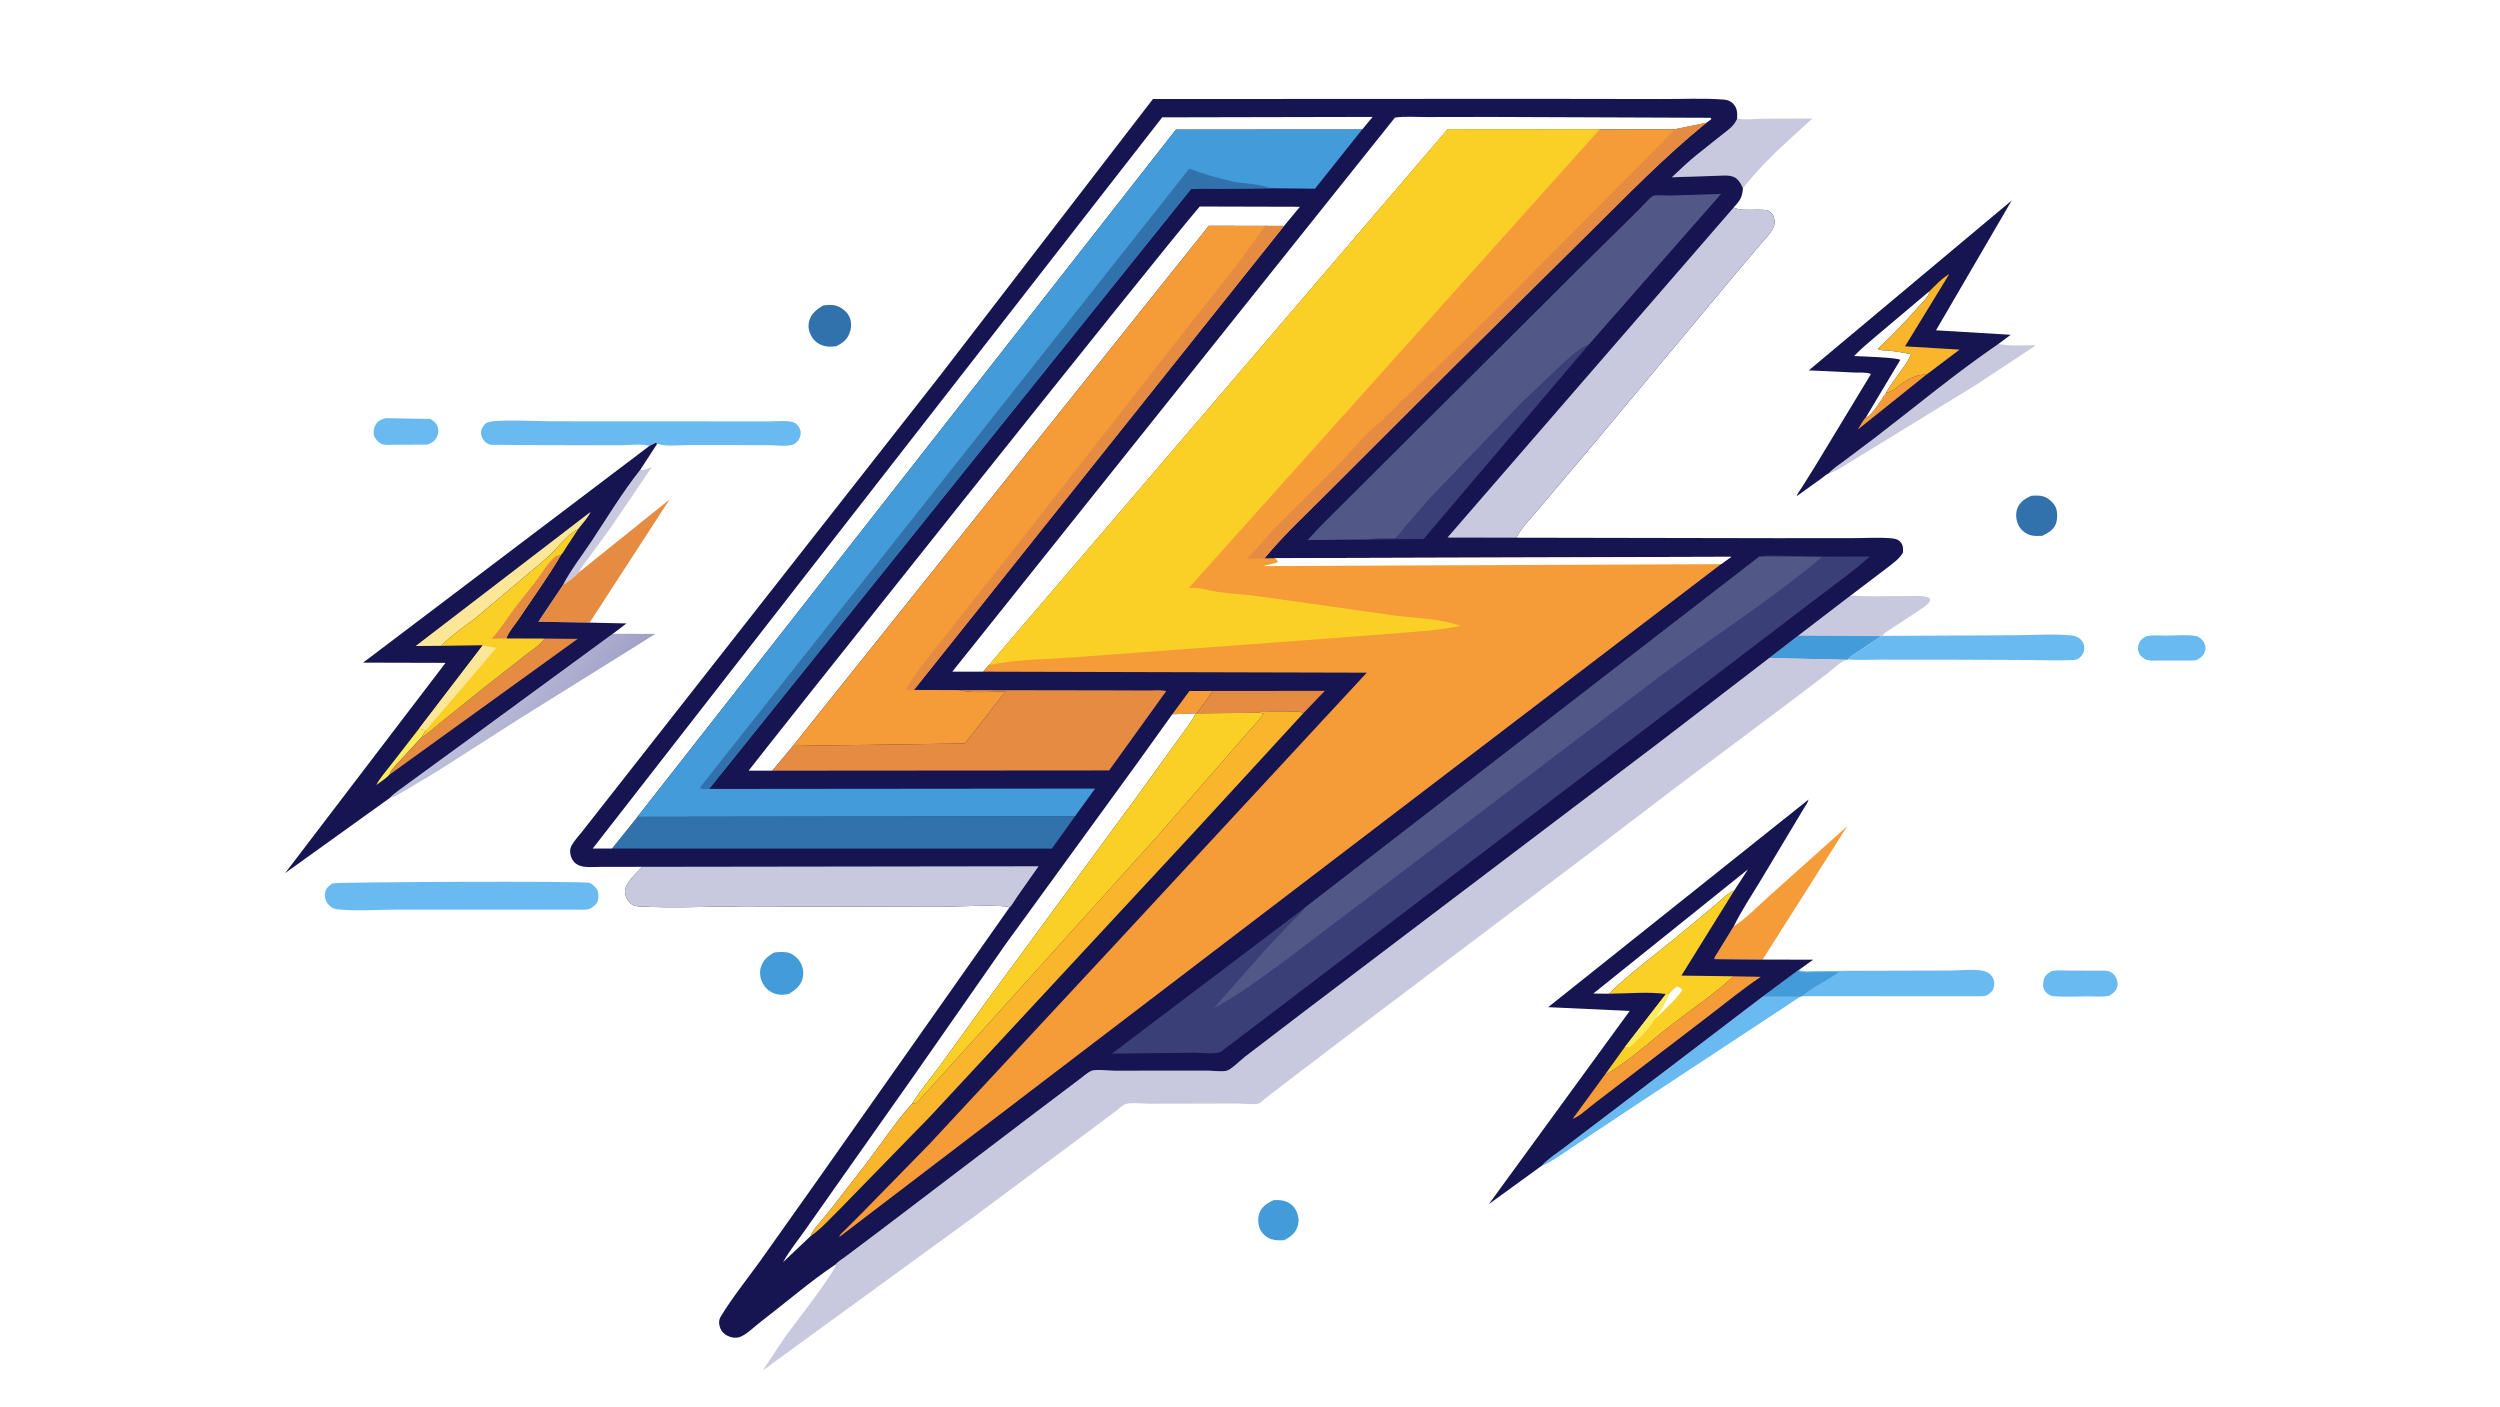 <svg version="1.1" xmlns="http://www.w3.org/2000/svg" style="display: block;" viewBox="0 0 2048 1152" width="1820" height="1024">
<defs>
	<linearGradient id="Gradient1" gradientUnits="userSpaceOnUse" x1="463.155" y1="601.985" x2="407.845" y2="557.015">
		<stop class="stop0" offset="0" stop-opacity="1" stop-color="rgb(162,161,200)"/>
		<stop class="stop1" offset="1" stop-opacity="1" stop-color="rgb(190,193,219)"/>
	</linearGradient>
</defs>
<path transform="translate(0,0)" fill="rgb(255,255,255)" d="M -0 -0 L 2048 0 L 2048 1152 L -0 1152 L -0 -0 z"/>
<path transform="translate(0,0)" fill="rgb(200,200,222)" d="M 524.539 384.683 C 527.031 385.768 531.273 383.476 533.91 382.545 L 499.639 433.029 L 482.301 456.756 C 479.617 460.489 476.075 464.607 474.161 468.77 C 470.621 472.574 465.707 476.36 461.225 479.018 C 467.551 466.79 476.929 454.813 484.567 443.289 C 497.616 423.603 509.85 403.2 524.539 384.683 z"/>
<path transform="translate(0,0)" fill="rgb(67,155,218)" d="M 1043.23 983.047 C 1046.21 982.878 1049.03 982.855 1051.94 983.633 C 1055.86 984.678 1059.3 987.2 1061.32 990.738 C 1063.54 994.635 1064.43 999.398 1063.22 1003.74 C 1061.47 1010.08 1057.56 1012.79 1052.03 1015.83 C 1048.49 1016.04 1044.94 1016.04 1041.5 1015 C 1037.62 1013.82 1034.08 1010.53 1032.28 1006.91 C 1030.5 1003.33 1030.28 997.682 1031.57 993.914 C 1033.54 988.168 1038.08 985.602 1043.23 983.047 z"/>
<path transform="translate(0,0)" fill="rgb(49,114,173)" d="M 1663.92 406.041 C 1667.19 405.723 1670.96 405.572 1674.13 406.584 C 1677.94 407.802 1682.24 411.612 1683.95 415.212 C 1685.63 418.741 1685.58 424.993 1684.29 428.626 C 1682.41 433.946 1677.74 436.604 1672.91 438.842 L 1672.33 438.859 C 1669.15 438.903 1665.86 439.154 1662.81 438.096 C 1658.62 436.646 1655.11 433.695 1653.31 429.61 C 1651.48 425.446 1650.99 420.411 1652.71 416.099 C 1654.77 410.949 1659.1 408.238 1663.92 406.041 z"/>
<path transform="translate(0,0)" fill="rgb(49,114,173)" d="M 674.009 250.227 C 677.484 249.656 681.268 249.257 684.708 250.241 C 689.225 251.534 693.365 254.715 695.588 258.881 C 697.486 262.439 697.65 267.627 696.414 271.434 C 694.32 277.882 690.904 280.497 685.042 283.506 C 682.333 283.798 679.641 284.085 676.935 283.623 C 672.486 282.863 668.093 280.45 665.559 276.638 C 662.941 272.701 661.681 268.253 662.71 263.588 C 664.163 256.995 668.569 253.666 674.009 250.227 z"/>
<path transform="translate(0,0)" fill="rgb(67,155,218)" d="M 633.934 780.209 C 637.309 779.765 641.248 779.462 644.613 780.037 C 648.708 780.737 652.601 783.714 654.895 787.087 C 657.655 791.145 658.721 795.907 657.644 800.75 C 656.202 807.229 651.73 810.747 646.338 814.023 C 642.925 814.744 640.036 815.165 636.59 814.375 C 631.949 813.31 627.978 810.57 625.481 806.482 C 623.054 802.511 621.908 797.344 623.135 792.762 C 624.794 786.568 628.674 783.404 633.934 780.209 z"/>
<path transform="translate(0,0)" fill="rgb(104,186,241)" d="M 1757.19 521.5 C 1762.07 519.738 1768.95 520.564 1774.12 520.539 C 1781.98 520.502 1791.27 519.593 1799 520.896 C 1801.58 521.331 1803.91 523.674 1805.29 525.834 C 1806.68 528.011 1807.1 530.542 1806.42 533.033 C 1805.43 536.647 1803.52 538.208 1800.5 540.068 C 1799.28 540.586 1798.13 540.913 1796.79 540.945 L 1769.79 540.98 C 1766.28 540.952 1761.82 541.469 1758.5 540.363 C 1756.39 539.658 1754.63 538.005 1753.04 536.5 C 1751.84 534.111 1751.2 532.357 1751.53 529.669 C 1752.04 525.564 1754.12 523.839 1757.19 521.5 z"/>
<path transform="translate(0,0)" fill="rgb(104,186,241)" d="M 315.884 342.425 L 352.5 343.061 C 354.786 344.483 356.927 345.881 358.108 348.426 C 359.201 350.78 359.364 354.131 358.442 356.551 C 356.836 360.766 354.118 362.569 350.118 364.125 L 323.122 364.195 C 320.111 364.178 314.952 364.819 312.254 363.364 C 309.732 362.004 307.181 359.326 306.366 356.572 C 305.583 353.926 306.261 350.224 307.629 347.891 C 309.604 344.526 312.359 343.412 315.884 342.425 z"/>
<path transform="translate(0,0)" fill="rgb(104,186,241)" d="M 1680.51 795.5 C 1685.21 794.286 1691.26 794.996 1696.15 794.982 L 1724.89 795.03 C 1727.96 795.173 1730.29 796.457 1732.24 798.861 C 1733.99 801.014 1735.08 804.296 1734.66 807.053 C 1734.02 811.304 1731.47 813.284 1728.16 815.5 C 1723.03 816.776 1716.3 816.074 1710.95 816.088 C 1701.6 816.113 1691.81 816.686 1682.5 816.006 C 1679.34 815.776 1676.84 814.057 1675.04 811.5 C 1673.38 809.139 1673.51 805.216 1674.21 802.5 C 1675.12 798.943 1677.48 797.241 1680.51 795.5 z"/>
<path transform="translate(0,0)" fill="rgb(200,200,222)" d="M 1498.03 387.704 C 1501.62 383.669 1506.9 380.318 1511.23 377.064 L 1536.33 358.217 C 1569.68 332.595 1602.34 305.381 1637.07 281.662 L 1637.8 281.804 C 1647.28 283.49 1658.15 282.633 1667.82 282.744 L 1619 314.987 L 1520.38 375.498 C 1514.02 379.121 1504.94 385.902 1498.03 387.704 z"/>
<path transform="translate(0,0)" fill="rgb(104,186,241)" d="M 1443.92 816.333 L 1474.75 816.366 L 1345.32 901.633 L 1286 941.052 C 1278.98 945.547 1270.92 951.937 1263.12 954.734 C 1267.91 949.278 1275.42 944.594 1281.25 940.131 L 1319.62 911.011 L 1443.92 816.333 z"/>
<path transform="translate(0,0)" fill="url(#Gradient1)" d="M 502.034 519.054 L 536.93 519.131 L 425.814 588.464 L 357.547 632.106 L 331.778 647.511 C 327.897 649.659 323.48 652.579 319.182 653.654 C 323.273 649.255 329.47 645.405 334.278 641.732 L 377.134 610.502 L 502.034 519.054 z"/>
<path transform="translate(0,0)" fill="rgb(245,155,56)" d="M 1420.27 758.747 L 1421.08 758.221 C 1431.54 751.255 1440.95 741.309 1450.37 732.943 L 1513.24 676.686 L 1443.93 785.928 L 1404.46 785.576 C 1404.48 783.666 1406.57 781.144 1407.6 779.417 L 1420.27 758.747 z"/>
<path transform="translate(0,0)" fill="rgb(230,140,66)" d="M 474.161 468.77 L 548.483 409.046 L 483.03 509.906 L 440.986 509.172 L 461.225 479.018 C 465.707 476.36 470.621 472.574 474.161 468.77 z"/>
<path transform="translate(0,0)" fill="rgb(200,200,222)" d="M 1423.09 97.103 L 1424.18 97.266 C 1430.53 98.139 1438.19 97.178 1444.65 97.078 L 1484.74 96.936 C 1465.25 114.632 1443.83 133.194 1427.84 154.159 C 1426.68 151.363 1425.21 148.592 1422.97 146.5 C 1418.72 142.546 1411.54 143.764 1406.16 143.882 L 1369.63 145.074 C 1376.08 138.915 1382.59 132.744 1389.5 127.098 L 1410.23 110.586 C 1414.94 106.842 1420.01 103.614 1422.67 98.017 L 1423.09 97.103 z"/>
<path transform="translate(0,0)" fill="rgb(104,186,241)" d="M 1542.24 520.773 L 1650.05 520.252 C 1665.5 520.24 1682.58 518.829 1697.87 520.533 C 1700.17 520.789 1702.41 521.856 1704.12 523.407 C 1706.24 525.335 1707.47 527.589 1707.47 530.493 C 1707.46 533.66 1706.03 536.576 1703.69 538.678 C 1701.97 540.219 1699.9 540.468 1697.69 540.58 C 1685.74 541.188 1673.45 540.582 1661.47 540.531 L 1591.71 540.236 L 1540.8 540.229 C 1531.93 540.234 1522.55 540.893 1513.74 540.015 C 1515.78 537.283 1519.79 535.109 1522.61 533.206 L 1540.9 520.98 L 1542.24 520.773 z"/>
<path transform="translate(0,0)" fill="rgb(200,200,222)" d="M 1473.04 520.644 L 1516.1 487.679 C 1531.07 488.8 1546.47 488.096 1561.5 488.159 C 1566.72 488.181 1575.92 487.256 1580.5 489.707 L 1581.32 491.5 C 1579.61 495.389 1576.1 497.099 1572.66 499.48 L 1549.47 514.804 C 1547.4 516.158 1542.87 518.454 1542.24 520.773 L 1540.9 520.98 L 1522.61 533.206 C 1519.79 535.109 1515.78 537.283 1513.74 540.015 L 1513.23 540.334 L 1449.33 538.938 L 1473.04 520.644 z"/>
<path transform="translate(0,0)" fill="rgb(67,155,218)" d="M 1473.04 520.644 L 1540.9 520.98 L 1522.61 533.206 C 1519.79 535.109 1515.78 537.283 1513.74 540.015 L 1513.23 540.334 L 1449.33 538.938 L 1473.04 520.644 z"/>
<path transform="translate(0,0)" fill="rgb(104,186,241)" d="M 1473.68 794.429 L 1474.16 794.645 C 1477.73 796.079 1482.68 795.441 1486.51 795.401 L 1511.1 795.162 L 1598.37 794.907 C 1606.51 794.915 1617.51 793.44 1625.16 795.293 C 1628.23 796.036 1631.35 798.168 1632.65 801.097 C 1634.39 805.017 1633.95 807.574 1632.34 811.292 C 1629.87 813.901 1627.83 815.848 1624 815.98 L 1476.17 815.967 L 1474.75 816.366 L 1443.92 816.333 L 1472.38 795.182 L 1473.68 794.429 z"/>
<path transform="translate(0,0)" fill="rgb(67,155,218)" d="M 1472.38 795.182 L 1472.9 795.428 C 1476.29 796.847 1480.33 796.342 1483.94 796.328 L 1506.38 796.116 C 1497.06 803.301 1484.79 808.206 1476.17 815.967 L 1474.75 816.366 L 1443.92 816.333 L 1472.38 795.182 z"/>
<path transform="translate(0,0)" fill="rgb(104,186,241)" d="M 272.366 723.5 C 275.104 722.449 475.713 721.394 482.599 723.077 C 484.872 723.633 487.915 726.559 489.085 728.555 C 490.484 730.941 490.446 734.856 489.789 737.5 C 488.98 740.76 486.177 742.522 483.5 744.142 C 480.028 745.635 475.009 745.018 471.243 745.025 L 441.789 745.009 L 327.548 744.975 C 310.9 744.95 292.505 746.441 276.055 744.767 C 272.953 744.452 269.984 742.442 268.238 739.879 C 266.244 736.955 265.701 733.96 266.434 730.5 C 267.135 727.187 269.763 725.291 272.366 723.5 z"/>
<path transform="translate(0,0)" fill="rgb(104,186,241)" d="M 531.828 365.288 C 528.586 363.081 513.241 364.64 508.489 364.645 L 427.097 364.461 L 408.049 364.263 C 406.115 364.206 402.746 364.492 401 363.976 C 399.992 363.678 398.071 362.497 397.273 361.723 C 395.257 359.766 393.936 356.831 394.08 354 C 394.233 351.003 396.031 348.189 398.384 346.389 C 402.889 342.942 440.977 344.956 449.956 344.98 L 592.985 345.05 L 630.095 345.064 C 635.8 345.064 642.426 344.325 648 345.261 C 650.845 345.738 652.774 347.128 654.386 349.477 C 655.725 351.427 656.236 353.973 655.768 356.288 C 655.163 359.272 653.458 362.085 650.684 363.593 C 646.09 366.09 634.661 364.519 629.169 364.514 L 564.796 364.432 C 557.863 364.41 545.091 365.938 538.98 363.474 L 538.466 363.243 L 536.887 362.671 L 531.828 365.288 z"/>
<path transform="translate(0,0)" fill="rgb(23,20,82)" d="M 1498.03 387.704 C 1496.61 387.995 1493.45 390.85 1492.09 391.831 L 1471.9 406.302 C 1472.37 404.067 1474.57 401.52 1475.83 399.535 L 1486.54 382.478 L 1532.71 306.237 C 1529.59 304.665 1523.09 305.238 1519.37 305.056 L 1481.74 303.27 L 1648.01 164.078 L 1585.98 270.45 L 1647.16 274.109 L 1637.07 281.662 C 1602.34 305.381 1569.68 332.595 1536.33 358.217 L 1511.23 377.064 C 1506.9 380.318 1501.62 383.669 1498.03 387.704 z"/>
<path transform="translate(0,0)" fill="rgb(245,155,56)" d="M 1545.06 321.643 C 1550.2 320.837 1553.13 317.712 1557.16 314.771 C 1562.94 310.55 1570.84 306.094 1578.09 306.802 L 1521.94 351.75 C 1523.87 348.642 1525.94 344.279 1528.54 341.779 C 1533.65 340.313 1541.62 326.31 1545.06 321.643 z"/>
<path transform="translate(0,0)" fill="rgb(255,255,255)" d="M 1580.8 238.228 C 1579.9 243.225 1574.68 247.626 1571.31 251.473 C 1560.79 263.477 1549.93 274.899 1538.19 285.728 C 1539.66 286.987 1544.51 286.828 1546.54 287.027 C 1553.11 287.667 1559.22 288.626 1565.64 290.131 C 1560.24 301.653 1551.05 310.595 1545.06 321.643 C 1541.62 326.31 1533.65 340.313 1528.54 341.779 L 1556.72 294.694 C 1553.94 292.643 1524 291.794 1518.89 291.532 C 1524.6 285.384 1531.49 279.992 1537.81 274.48 L 1580.8 238.228 z"/>
<path transform="translate(0,0)" fill="rgb(249,181,43)" d="M 1580.8 238.228 C 1585.48 233.625 1591.12 227.579 1596.85 224.386 L 1560.61 283.57 L 1605.33 286.25 L 1578.09 306.802 C 1570.84 306.094 1562.94 310.55 1557.16 314.771 C 1553.13 317.712 1550.2 320.837 1545.06 321.643 C 1551.05 310.595 1560.24 301.653 1565.64 290.131 C 1559.22 288.626 1553.11 287.667 1546.54 287.027 C 1544.51 286.828 1539.66 286.987 1538.19 285.728 C 1549.93 274.899 1560.79 263.477 1571.31 251.473 C 1574.68 247.626 1579.9 243.225 1580.8 238.228 z"/>
<path transform="translate(0,0)" fill="rgb(23,20,82)" d="M 1263.12 954.734 L 1219.67 986.268 L 1335.07 828.005 L 1268.25 824.939 L 1481.59 654.833 C 1481.05 657.383 1478.77 660.286 1477.44 662.543 L 1466.79 680.293 L 1441.73 722.098 C 1434.36 734.155 1426.52 746.061 1420.27 758.747 L 1407.6 779.417 C 1406.57 781.144 1404.48 783.666 1404.46 785.576 L 1443.93 785.928 L 1485.34 786.048 L 1473.68 794.429 L 1472.38 795.182 L 1443.92 816.333 L 1319.62 911.011 L 1281.25 940.131 C 1275.42 944.594 1267.91 949.278 1263.12 954.734 z"/>
<path transform="translate(0,0)" fill="rgb(255,255,255)" d="M 1318.04 813.898 L 1305.26 813.756 L 1431.94 712.025 L 1420.74 729.326 C 1414.36 732.015 1409.3 737.735 1404.05 742.128 L 1374.97 766.181 C 1356.15 781.844 1335.45 796.768 1318.04 813.898 z"/>
<path transform="translate(0,0)" fill="rgb(245,155,56)" d="M 1420.15 799.651 L 1442.51 800.055 C 1428.17 809.589 1414.92 820.533 1401.26 830.976 L 1306.71 903.351 C 1301.98 906.814 1293.66 914.785 1288.32 916.418 L 1314.29 880.856 C 1334.16 869.441 1351.35 853.275 1369.43 839.259 C 1386.23 826.229 1404.53 814.051 1420.15 799.651 z"/>
<path transform="translate(0,0)" fill="rgb(250,208,38)" d="M 1420.74 729.326 L 1377.41 799.065 L 1420.15 799.651 C 1404.53 814.051 1386.23 826.229 1369.43 839.259 C 1351.35 853.275 1334.16 869.441 1314.29 880.856 L 1331.12 857.544 L 1364.74 814.154 C 1350.13 812.08 1332.93 813.859 1318.04 813.898 C 1335.45 796.768 1356.15 781.844 1374.97 766.181 L 1404.05 742.128 C 1409.3 737.735 1414.36 732.015 1420.74 729.326 z"/>
<path transform="translate(0,0)" fill="rgb(255,255,255)" d="M 1367.09 814.631 C 1369.15 812.139 1370.97 809.432 1374 808.109 C 1376.52 808.688 1376.53 808.921 1378.12 811 C 1372.28 819.614 1362.97 827.292 1355.59 834.691 C 1356.29 833.182 1357.29 831.801 1358.33 830.5 C 1362.21 825.646 1364.51 820.239 1367.09 814.631 z"/>
<path transform="translate(0,0)" fill="rgb(252,235,91)" d="M 1364.74 814.154 L 1367.09 814.631 C 1364.51 820.239 1362.21 825.646 1358.33 830.5 C 1357.29 831.801 1356.29 833.182 1355.59 834.691 C 1351.54 842.524 1341.74 851.226 1335.5 857.551 L 1331.12 857.544 L 1364.74 814.154 z"/>
<path transform="translate(0,0)" fill="rgb(23,20,82)" d="M 531.828 365.288 L 536.887 362.671 L 538.466 363.243 L 524.539 384.683 C 509.85 403.2 497.616 423.603 484.567 443.289 C 476.929 454.813 467.551 466.79 461.225 479.018 L 440.986 509.172 L 483.03 509.906 L 513.209 510.587 L 502.034 519.054 L 377.134 610.502 L 334.278 641.732 C 329.47 645.405 323.273 649.255 319.182 653.654 L 233.602 715.082 L 364.982 542.87 L 297.439 542.697 L 531.828 365.288 z"/>
<path transform="translate(0,0)" fill="rgb(252,235,91)" d="M 343.271 596.755 L 348.883 598.062 L 345.244 603.967 L 328.456 622.246 C 324.97 626.046 320.931 629.705 318.961 634.554 C 316.187 637.606 311.588 640.383 308.285 642.984 C 310.979 637.523 315.716 632.323 319.41 627.459 L 343.271 596.755 z"/>
<path transform="translate(0,0)" fill="rgb(251,231,151)" d="M 361.528 528.912 L 340.475 529.083 L 483.769 419.193 C 482.294 423.325 476.462 429.488 473.711 433.178 C 463.637 438.368 455.165 451.156 446.131 458.522 L 391.5 504.533 C 381.961 512.438 369.832 519.938 361.528 528.912 z"/>
<path transform="translate(0,0)" fill="rgb(230,140,66)" d="M 446.252 522.977 L 473.201 523.238 L 318.961 634.554 C 320.931 629.705 324.97 626.046 328.456 622.246 L 345.244 603.967 C 350.384 601.277 355.346 596.251 359.916 592.616 L 394.157 565.031 L 429.148 537.546 C 434.981 532.957 441.702 528.919 446.252 522.977 z"/>
<path transform="translate(0,0)" fill="rgb(250,208,38)" d="M 361.528 528.912 C 369.832 519.938 381.961 512.438 391.5 504.533 L 446.131 458.522 C 455.165 451.156 463.637 438.368 473.711 433.178 L 463.004 449.574 C 462.3 450.621 460.757 453.624 459.716 454.163 C 449.274 472.188 436.405 489.774 424.827 507.17 C 422.7 510.366 415.254 519.278 414.986 522.878 L 446.252 522.977 C 441.702 528.919 434.981 532.957 429.148 537.546 L 394.157 565.031 L 359.916 592.616 C 355.346 596.251 350.384 601.277 345.244 603.967 L 348.883 598.062 L 343.271 596.755 L 395.543 528.44 L 361.528 528.912 z"/>
<path transform="translate(0,0)" fill="rgb(230,140,66)" d="M 414.986 522.878 L 402.807 523.065 C 409.684 515.558 415.242 506.701 421.271 498.513 L 439.795 474.843 C 444.201 469.004 448.392 461.566 453.856 456.722 C 455.505 455.26 457.609 454.634 459.716 454.163 C 449.274 472.188 436.405 489.774 424.827 507.17 C 422.7 510.366 415.254 519.278 414.986 522.878 z"/>
<path transform="translate(0,0)" fill="rgb(251,231,151)" d="M 395.543 528.44 L 406.446 530.795 L 348.883 598.062 L 343.271 596.755 L 395.543 528.44 z"/>
<path transform="translate(0,0)" fill="rgb(200,200,222)" d="M 1449.33 538.938 L 1513.23 540.334 C 1507.24 541.964 1502.07 547.632 1497.24 551.379 L 1468.9 572.921 L 1374 643.994 L 1299.48 700.776 L 1103.84 848.316 L 1049.02 890.068 L 1035.84 900.206 C 1034.7 901.097 1032.63 903.246 1031.37 903.761 C 1028.16 905.069 1017.56 903.837 1013.73 903.857 L 942.53 904.037 C 936.928 904.032 927.497 902.838 922.297 904.217 C 919.89 904.855 915.993 908.623 913.914 910.209 L 893.325 925.577 L 797.965 996.551 L 625.011 1122.4 L 642.5 1095.91 C 648.683 1087.29 684.239 1042.02 684.813 1035.47 C 686.069 1033.53 690.888 1030.63 692.832 1029.14 L 721.771 1007.37 L 848.038 911.374 L 883.97 884.253 C 886.86 882.185 891.093 878.25 894.293 877.011 C 897.808 875.65 908.852 876.998 913.004 876.994 L 989.184 876.924 C 992.935 876.921 1001.96 878.069 1005.22 876.91 C 1009.36 875.436 1016.21 868.368 1020.07 865.386 L 1069.1 827.952 L 1360.06 607.479 L 1449.33 538.938 z"/>
<path transform="translate(0,0)" fill="rgb(23,20,82)" d="M 526.157 709.963 L 491.696 710.015 C 485.908 709.996 477.568 711.099 472.551 707.879 C 469.586 705.975 467.788 702.706 467.217 699.281 C 466.899 697.378 467.026 694.993 467.893 693.254 C 470.033 688.96 473.998 684.779 476.956 681 L 495.159 657.834 L 770.007 307.634 L 944.481 80.982 L 1257.82 80.835 L 1360.95 80.99 C 1377.79 81.052 1395.23 80.147 1412 81.42 C 1414.98 81.647 1417.65 82.543 1419.76 84.787 C 1423.3 88.551 1423.19 92.149 1423.09 97.103 L 1422.67 98.017 C 1420.01 103.614 1414.94 106.842 1410.23 110.586 L 1389.5 127.098 C 1382.59 132.744 1376.08 138.915 1369.63 145.074 L 1406.16 143.882 C 1411.54 143.764 1418.72 142.546 1422.97 146.5 C 1425.21 148.592 1426.68 151.363 1427.84 154.159 C 1427.22 161.832 1425.36 164.148 1420.24 169.818 L 1420.71 170.081 C 1425.71 172.621 1436.65 171.477 1442.48 171.676 C 1443.85 171.723 1447.58 171.784 1448.75 172.5 C 1449.96 173.238 1451.44 175.034 1452.5 176.039 C 1453.79 179.814 1454.44 182.548 1452.67 186.407 C 1450.41 191.345 1445.13 196.515 1441.57 200.616 L 1422.31 223.427 L 1300.35 369.68 L 1260.45 416.794 C 1254.22 424.293 1246.71 431.707 1242.15 440.337 L 1454.98 440.731 L 1517.71 440.694 C 1527.89 440.693 1538.66 439.967 1548.78 440.792 C 1552.06 441.059 1554.64 441.386 1556.96 444 C 1559.29 446.623 1558.93 449.288 1558.94 452.5 C 1556.01 457.766 1550.18 461.665 1545.51 465.347 L 1516.1 487.679 L 1473.04 520.644 L 1449.33 538.938 L 1360.06 607.479 L 1069.1 827.952 L 1020.07 865.386 C 1016.21 868.368 1009.36 875.436 1005.22 876.91 C 1001.96 878.069 992.935 876.921 989.184 876.924 L 913.004 876.994 C 908.852 876.998 897.808 875.65 894.293 877.011 C 891.093 878.25 886.86 882.185 883.97 884.253 L 848.038 911.374 L 721.771 1007.37 L 692.832 1029.14 C 690.888 1030.63 686.069 1033.53 684.813 1035.47 C 663.434 1049.77 643.462 1067.17 622.994 1082.81 C 618.401 1086.31 610.994 1093.73 605.555 1095.3 C 602.19 1096.27 598.156 1095.46 595.168 1093.72 C 591.893 1091.82 590.064 1089.07 589.327 1085.35 C 588.838 1082.88 589.05 1080.67 590.369 1078.5 C 599.878 1062.82 612.108 1047.63 622.859 1032.74 L 670.007 966.192 L 826.966 743.241 C 821.266 740.448 779.916 742.731 770.467 742.732 L 609.374 742.332 C 581.517 742.343 552.934 743.993 525.173 742.483 C 522.458 742.335 519.479 742.24 517.239 740.493 C 514.312 738.211 512.17 734.226 512.043 730.509 C 511.796 723.277 521.412 715.153 526.157 709.963 z"/>
<path transform="translate(0,0)" fill="rgb(245,155,56)" d="M 960.317 585.035 L 974.386 565.919 L 993.72 565.89 L 980.433 584.256 L 979.63 584.291 L 960.317 585.035 z"/>
<path transform="translate(0,0)" fill="rgb(230,140,66)" d="M 1027.29 565.868 L 1085.32 565.8 L 1067.71 584.12 C 1065.12 582.255 1061 582.945 1057.89 582.979 L 1031.91 583.076 L 1032.13 583.74 L 980.433 584.256 L 993.72 565.89 L 1027.29 565.868 z"/>
<path transform="translate(0,0)" fill="rgb(59,63,120)" d="M 1120.74 441.816 C 1126.13 440.828 1132.35 441.2 1137.86 441.045 C 1138.82 441.018 1142.13 441.235 1142.78 440.908 C 1145.23 439.682 1149.32 433.685 1151.2 431.449 L 1171.56 408.036 L 1246.72 329.795 L 1280.6 297.575 C 1287.26 291.708 1293.4 285.718 1301.61 282.079 L 1166.25 441.372 L 1120.74 441.816 z"/>
<path transform="translate(0,0)" fill="rgb(255,255,255)" d="M 960.317 585.035 L 979.63 584.291 C 975.555 592.068 969.595 599.392 964.513 606.576 L 931.157 652.684 L 807.769 820.596 L 770.21 872.594 C 762.574 882.975 754.001 892.879 747.23 903.856 C 733.505 919.104 721.509 937.517 708.941 953.863 L 677.644 994.171 C 673.762 999.11 665.897 1006.71 664.078 1012.45 L 641.432 1033.86 C 646.299 1025.09 652.745 1017.08 658.574 1008.92 L 682.712 974.624 L 749.763 879.531 L 824.055 773 L 931.299 625.505 L 960.317 585.035 z"/>
<path transform="translate(0,0)" fill="rgb(49,114,173)" d="M 522.196 669.019 L 880.692 668.479 L 861.729 695.052 L 501.287 695.003 L 522.196 669.019 z"/>
<path transform="translate(0,0)" fill="rgb(249,181,43)" d="M 1031.91 583.076 L 1057.89 582.979 C 1061 582.945 1065.12 582.255 1067.71 584.12 L 978.266 681.442 L 762.228 914.192 L 688.88 989.432 C 681.256 996.849 672.837 1006.48 664.078 1012.45 C 665.897 1006.71 673.762 999.11 677.644 994.171 L 708.941 953.863 C 721.509 937.517 733.505 919.104 747.23 903.856 C 748.071 903.905 747.918 903.933 748.894 903.783 C 750.935 903.47 752.283 901.883 753.637 900.478 L 809.956 838.156 L 950.5 682.242 L 1019.22 603.311 C 1024.31 597.117 1030.82 591.242 1035.14 584.543 L 1032.13 583.74 L 1031.91 583.076 z"/>
<path transform="translate(0,0)" fill="rgb(250,208,38)" d="M 1032.13 583.74 L 1035.14 584.543 C 1030.82 591.242 1024.31 597.117 1019.22 603.311 L 950.5 682.242 L 809.956 838.156 L 753.637 900.478 C 752.283 901.883 750.935 903.47 748.894 903.783 C 747.918 903.933 748.071 903.905 747.23 903.856 C 754.001 892.879 762.574 882.975 770.21 872.594 L 807.769 820.596 L 931.157 652.684 L 964.513 606.576 C 969.595 599.392 975.555 592.068 979.63 584.291 L 980.433 584.256 L 1032.13 583.74 z"/>
<path transform="translate(0,0)" fill="rgb(200,200,222)" d="M 526.157 709.963 L 850.8 709.503 L 832.726 735.237 C 831.401 737.14 828.748 742.088 826.966 743.241 C 821.266 740.448 779.916 742.731 770.467 742.732 L 609.374 742.332 C 581.517 742.343 552.934 743.993 525.173 742.483 C 522.458 742.335 519.479 742.24 517.239 740.493 C 514.312 738.211 512.17 734.226 512.043 730.509 C 511.796 723.277 521.412 715.153 526.157 709.963 z"/>
<path transform="translate(0,0)" fill="rgb(255,255,255)" d="M 632.724 631.196 L 613.28 631.194 C 613.352 630.327 950.751 206.048 982.82 169.041 L 1064.88 169.254 L 1051.9 184.941 L 1036.13 184.912 L 990.312 184.818 L 649.583 610.909 L 632.724 631.196 z"/>
<path transform="translate(0,0)" fill="rgb(230,140,66)" d="M 786.428 565.199 L 909.814 565.398 L 940.873 565.513 C 945.392 565.535 951.081 564.852 955.361 566.032 L 908.587 630.989 L 632.724 631.196 L 649.583 610.909 L 790.413 608.908 L 823.828 566.186 C 812.871 566.224 797.588 568.078 787.175 565.402 L 786.428 565.199 z"/>
<path transform="translate(0,0)" fill="rgb(255,255,255)" d="M 501.287 695.003 L 485.577 694.955 L 952.049 95.996 L 1124.48 95.633 L 1115.86 105.985 L 963.334 106.013 L 522.196 669.019 L 501.287 695.003 z"/>
<path transform="translate(0,0)" fill="rgb(200,200,222)" d="M 1420.24 169.818 L 1420.71 170.081 C 1425.71 172.621 1436.65 171.477 1442.48 171.676 C 1443.85 171.723 1447.58 171.784 1448.75 172.5 C 1449.96 173.238 1451.44 175.034 1452.5 176.039 C 1453.79 179.814 1454.44 182.548 1452.67 186.407 C 1450.41 191.345 1445.13 196.515 1441.57 200.616 L 1422.31 223.427 L 1300.35 369.68 L 1260.45 416.794 C 1254.22 424.293 1246.71 431.707 1242.15 440.337 L 1185.76 440.23 L 1420.24 169.818 z"/>
<path transform="translate(0,0)" fill="rgb(81,87,135)" d="M 1120.74 441.816 L 1071.23 442.253 L 1082.02 430.586 L 1291.22 222.216 L 1342.44 171.736 C 1345.08 169.181 1351.41 161.533 1354.3 160.299 C 1356.74 159.259 1364.97 160.133 1367.96 160.056 L 1409.91 158.714 L 1301.61 282.079 C 1293.4 285.718 1287.26 291.708 1280.6 297.575 L 1246.72 329.795 L 1171.56 408.036 L 1151.2 431.449 C 1149.32 433.685 1145.23 439.682 1142.78 440.908 C 1142.13 441.235 1138.82 441.018 1137.86 441.045 C 1132.35 441.2 1126.13 440.828 1120.74 441.816 z"/>
<path transform="translate(0,0)" fill="rgb(255,255,255)" d="M 805.369 550.09 L 780.151 550.072 L 1142.75 96.186 C 1151.02 94.983 1160.33 95.777 1168.7 95.748 L 1221.11 95.654 L 1401.5 96.358 L 1401.88 97.5 L 1397.76 100.513 L 1372.28 105.707 L 1310.51 105.831 L 1185.94 105.712 L 810.102 544.707 L 805.369 550.09 z"/>
<path transform="translate(0,0)" fill="rgb(245,155,56)" d="M 649.583 610.909 L 990.312 184.818 L 1036.13 184.912 L 1051.9 184.941 L 748.675 565.067 L 786.428 565.199 L 787.175 565.402 C 797.588 568.078 812.871 566.224 823.828 566.186 L 790.413 608.908 L 649.583 610.909 z"/>
<path transform="translate(0,0)" fill="rgb(230,140,66)" d="M 1036.13 184.912 L 1051.9 184.941 L 748.675 565.067 L 743.5 565.396 L 742.341 564.076 C 749.431 551.387 760.368 538.877 769.232 527.211 L 837.714 440.599 L 962.971 280.482 C 987.418 248.954 1013.81 217.986 1036.13 184.912 z"/>
<path transform="translate(0,0)" fill="rgb(59,63,120)" d="M 1441.1 455.918 C 1446.98 454.528 1453.91 455.16 1459.97 455.158 L 1496.5 455.831 L 1531.74 455.771 C 1518.89 467.423 1504.22 477.789 1490.41 488.315 L 1414.07 546.464 L 1076.38 803.567 L 1020.18 846.278 L 1003.81 858.638 C 1002.57 859.511 1000.16 861.706 998.889 862.027 C 993.277 863.447 983.56 862.198 977.572 862.265 L 910.849 863.005 L 1069.08 743.336 L 1441.1 455.918 z"/>
<path transform="translate(0,0)" fill="rgb(81,87,135)" d="M 1441.1 455.918 L 1492.44 456.206 C 1447.17 494.451 1396.59 525.312 1349.82 561.496 L 1139.7 720.908 L 1052.95 786.566 C 1034.06 800.41 1015.06 814.748 994.312 825.727 L 1035.36 779.264 L 1056.5 756.765 C 1060.59 752.556 1065.97 748.308 1069.08 743.336 L 1441.1 455.918 z"/>
<path transform="translate(0,0)" fill="rgb(67,155,218)" d="M 522.196 669.019 L 963.334 106.013 L 1115.86 105.985 L 1077.24 154.443 L 1040.32 154.075 L 998.212 154.386 C 990.765 154.376 982.986 153.916 975.598 154.776 L 580.817 646.165 L 897.076 645.865 L 880.692 668.479 L 522.196 669.019 z"/>
<path transform="translate(0,0)" fill="rgb(49,114,173)" d="M 580.817 646.165 C 578.207 646.189 575.259 646.913 573.3 645.132 L 974.213 138.066 C 986.101 142.268 997.764 145.975 1010.11 148.599 C 1019.49 150.595 1031.84 150.135 1040.32 154.075 L 998.212 154.386 C 990.765 154.376 982.986 153.916 975.598 154.776 L 580.817 646.165 z"/>
<path transform="translate(0,0)" fill="rgb(245,155,56)" d="M 1372.28 105.707 L 1397.76 100.513 C 1363.48 128.378 1332.67 160.128 1301.33 191.191 L 1193.13 298.141 L 1089.29 401.796 C 1071.41 419.861 1051.99 437.673 1035.85 457.256 L 1044.52 457.094 L 1418.33 455.976 L 1409.88 462.016 L 687.5 1013.27 C 688.042 1010.94 690.396 1009.3 692.092 1007.6 L 706.758 992.9 L 761.196 937.276 L 914.607 772.269 L 1119.65 550.919 L 805.369 550.09 L 810.102 544.707 L 1185.94 105.712 L 1310.51 105.831 L 1372.28 105.707 z"/>
<path transform="translate(0,0)" fill="rgb(255,255,255)" d="M 1044.52 457.094 L 1418.33 455.976 L 1409.88 462.016 L 1034.79 463.594 C 1037.46 462.58 1045.7 461.494 1046.99 460.007 L 1044.52 457.094 z"/>
<path transform="translate(0,0)" fill="rgb(230,140,66)" d="M 1372.28 105.707 L 1397.76 100.513 C 1363.48 128.378 1332.67 160.128 1301.33 191.191 L 1193.13 298.141 L 1089.29 401.796 C 1071.41 419.861 1051.99 437.673 1035.85 457.256 C 1035.16 457.873 1023.35 457.491 1021.48 457.51 C 1029.15 449.983 1035.69 441.718 1042.88 434.052 L 1097.61 379.443 C 1107.96 368.392 1119.13 354.049 1131.47 344.877 L 1133.15 343.617 C 1134.48 342.626 1133.77 342.649 1134.49 341.5 C 1135.55 339.81 1138.84 338.722 1139.99 336.995 C 1141.54 334.677 1142.63 333.746 1144.99 331.995 C 1145.3 330.298 1146.49 329.346 1147.67 328.201 C 1148.81 327.088 1150.05 326.954 1151.05 325.999 L 1222.27 256.787 L 1372.28 105.707 z"/>
<path transform="translate(0,0)" fill="rgb(250,208,38)" d="M 810.102 544.707 L 1185.94 105.712 L 1310.51 105.831 L 973.928 481.422 C 977.812 481.556 982.007 481.399 985.763 482.382 C 1001.43 486.483 1019.42 486.424 1035.5 488.965 L 1142.22 504.069 C 1159.66 506.294 1179.79 506.606 1196.4 512.566 C 1182.79 515.595 1168.46 516.621 1154.56 517.772 L 1098.19 522.161 L 883.389 538.041 C 859.491 540.036 833.469 539.76 810.102 544.707 z"/>
</svg>
